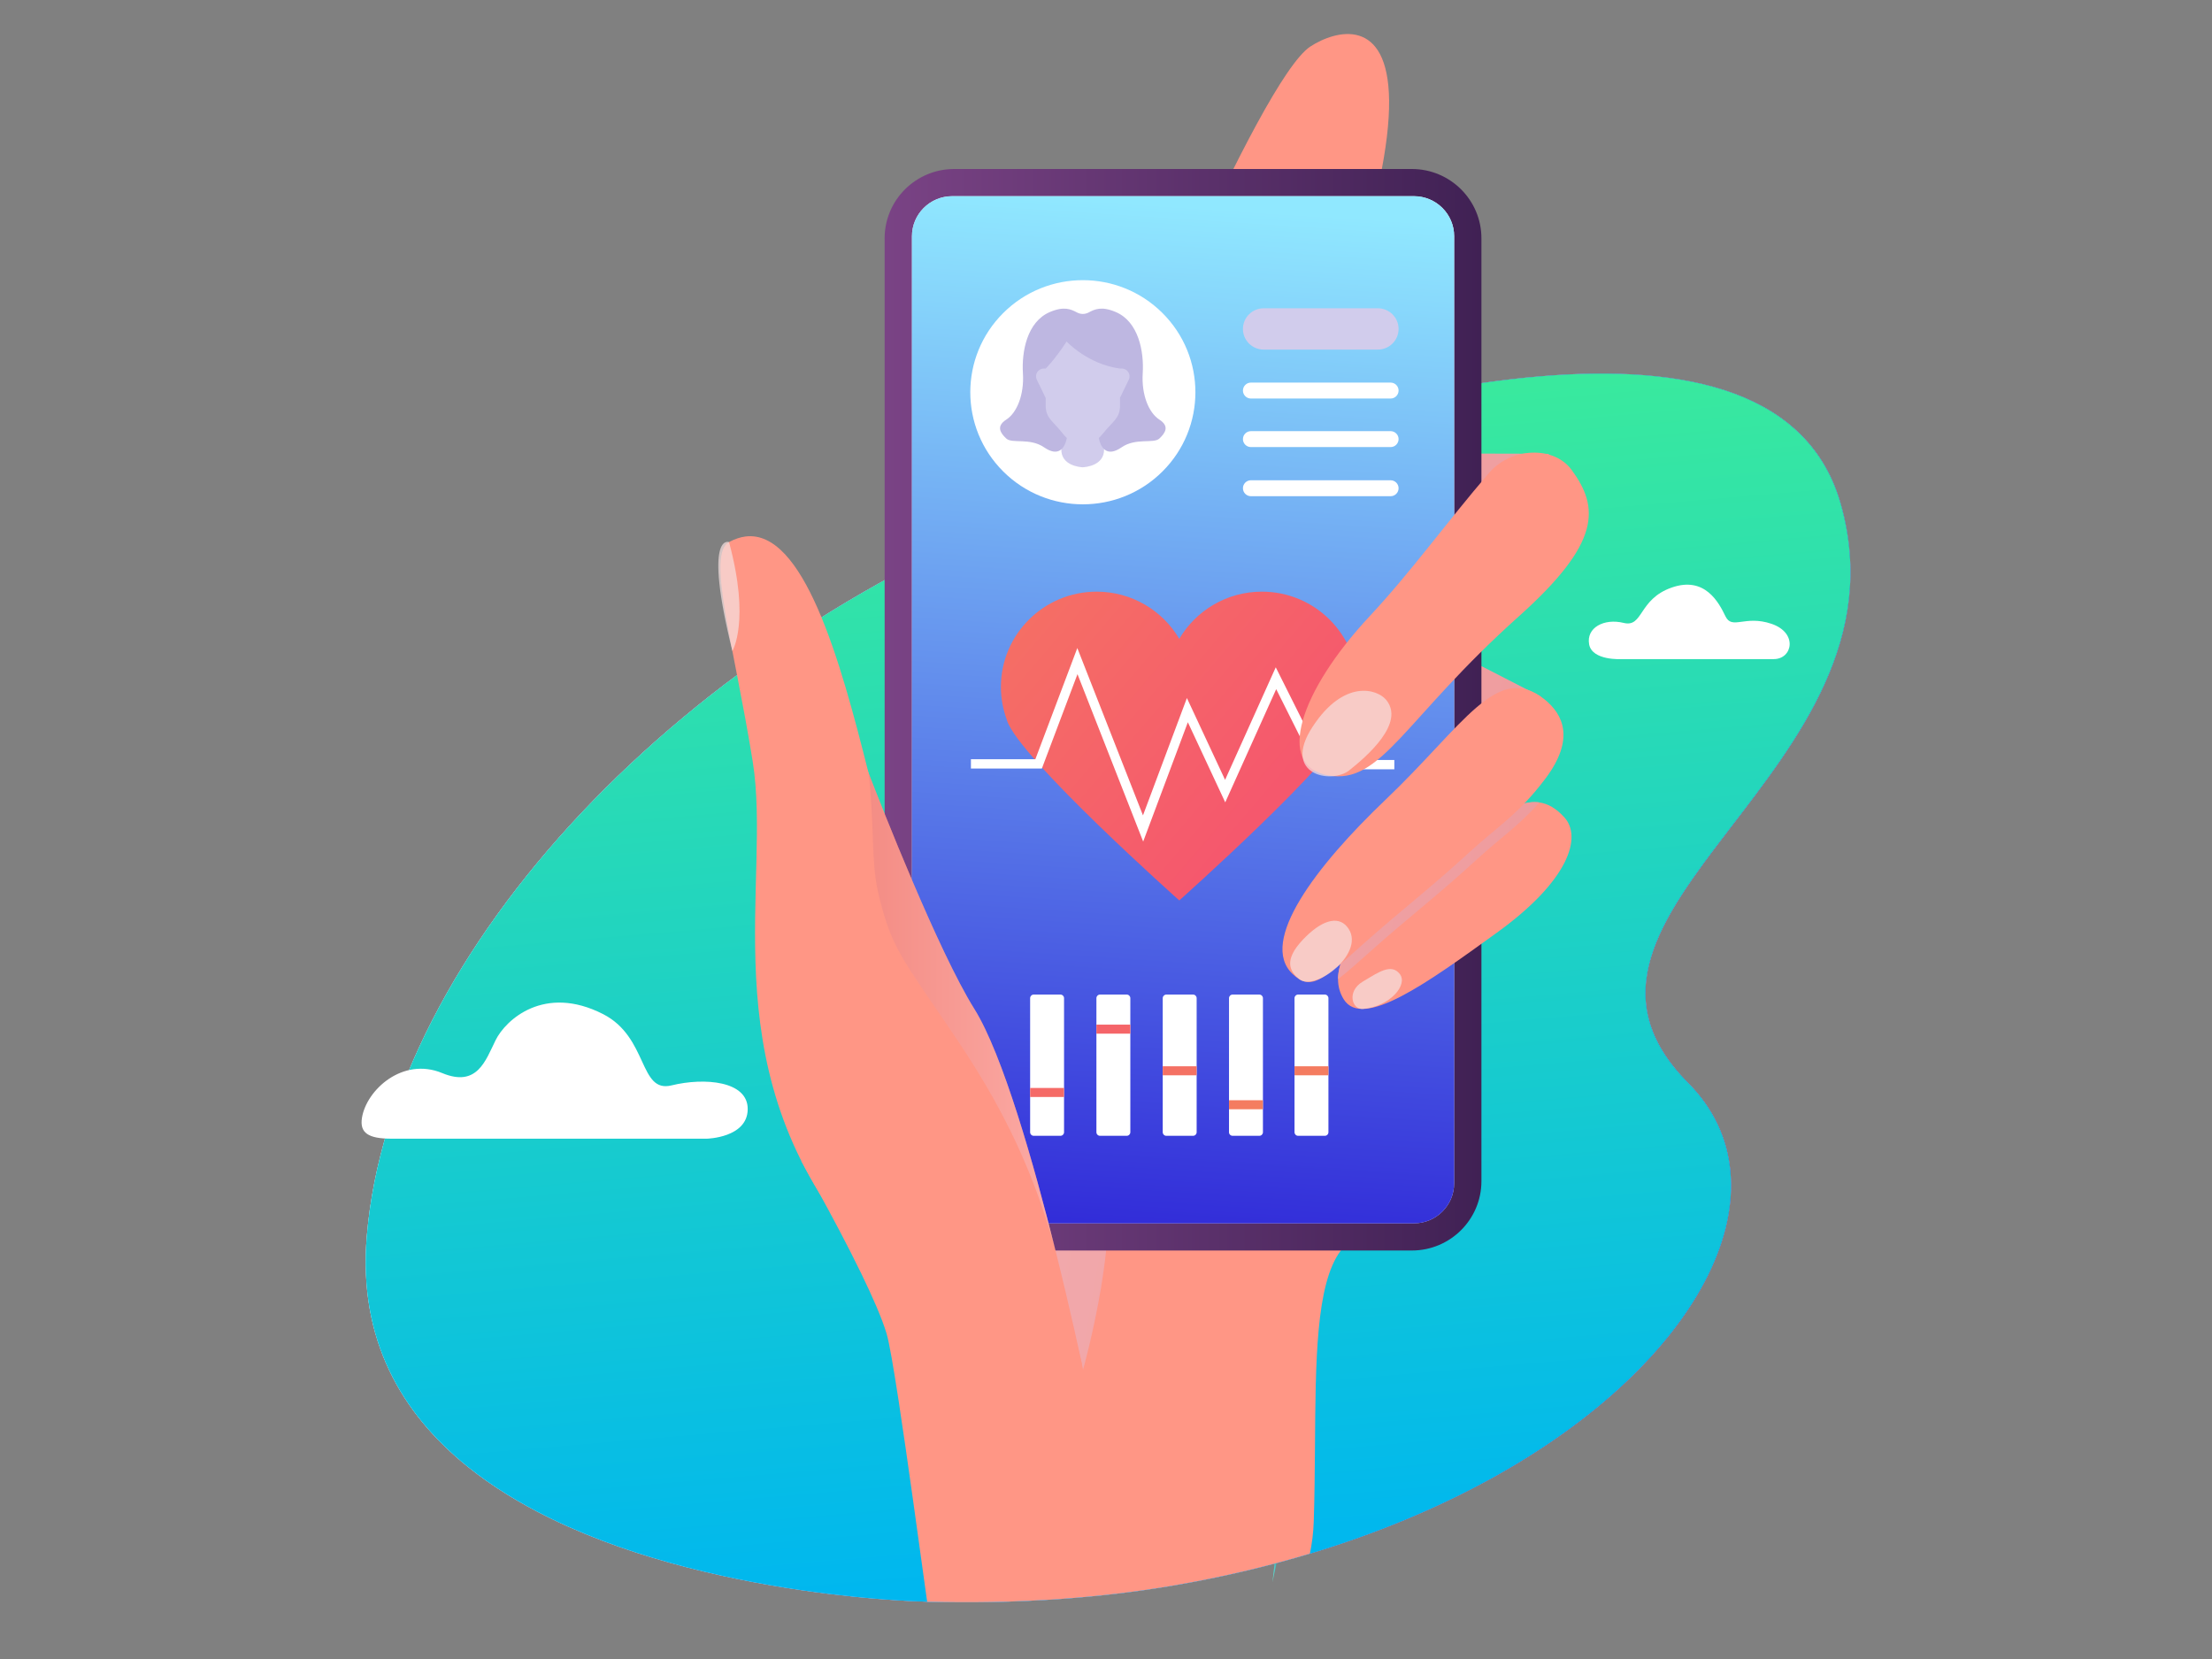 <?xml version="1.0" encoding="UTF-8"?>
<svg xmlns="http://www.w3.org/2000/svg" width="520" height="390" viewBox="0 0 520 390" fill="none">
  <rect x="0" y="0" width="520" height="390" fill="#808080" stroke="none"/>
  <g clip-path="url(#clip0_4084_1390)">
    <path d="M396.85 254.58C420.715 278.594 401.088 320.005 349.831 347.953H349.828C337.607 354.615 323.592 360.512 307.935 365.228C305.613 365.927 303.256 366.602 300.863 367.244C300.616 367.312 300.366 367.378 300.119 367.445C299.957 367.488 299.794 367.532 299.632 367.575C291.646 369.687 283.274 371.496 274.526 372.947C266.54 374.273 258.291 375.235 249.889 375.843C244.331 376.248 238.707 376.501 233.04 376.606C228.036 376.694 223.001 376.669 217.954 376.533C215.752 376.473 212.322 376.321 207.971 375.992C205.829 375.831 203.465 375.623 200.914 375.367C199.015 375.174 197.015 374.948 194.922 374.693C177.628 372.573 154.339 368.125 133.728 358.944C132.132 358.235 130.555 357.496 128.999 356.727C122.172 353.36 115.728 349.429 110.011 344.836C94.405 332.306 84.186 314.862 86.233 290.6C91.879 223.616 160.339 150.029 251.179 116.651C319.12 91.692 417.931 65.863 432.752 118.559C450.442 181.465 356.846 214.329 396.852 254.58H396.85Z" fill="url(#paint0_linear_4084_1390)"></path>
    <path d="M396.85 254.58C420.715 278.594 401.088 320.005 349.831 347.953H349.828C337.607 354.615 323.592 360.512 307.935 365.228C305.613 365.927 303.256 366.602 300.863 367.244C300.616 367.312 300.366 367.378 300.119 367.445C299.957 367.488 299.794 367.532 299.632 367.575C291.646 369.687 283.274 371.496 274.526 372.947C266.54 374.273 258.291 375.235 249.889 375.843C244.331 376.248 238.707 376.501 233.04 376.606C228.036 376.694 223.001 376.669 217.954 376.533C215.752 376.473 212.322 376.321 207.971 375.992C205.829 375.831 203.465 375.623 200.914 375.367C199.015 375.174 197.015 374.948 194.922 374.693C177.628 372.573 154.339 368.125 133.728 358.944C132.132 358.235 130.555 357.496 128.999 356.727C122.172 353.36 115.728 349.429 110.011 344.836C94.405 332.306 84.186 314.862 86.233 290.6C91.879 223.616 160.339 150.029 251.179 116.651C319.12 91.692 417.931 65.863 432.752 118.559C450.442 181.465 356.846 214.329 396.852 254.58H396.85Z" fill="url(#paint1_linear_4084_1390)"></path>
    <path d="M396.85 254.58C420.715 278.594 401.088 320.005 349.831 347.953H349.828C337.607 354.615 323.592 360.512 307.935 365.228C305.613 365.927 303.256 366.602 300.863 367.244C300.616 367.312 300.366 367.378 300.119 367.445C299.957 367.488 299.794 367.532 299.632 367.575C291.646 369.687 283.274 371.496 274.526 372.947C266.54 374.273 258.291 375.235 249.889 375.843C244.331 376.248 238.707 376.501 233.04 376.606C228.036 376.694 223.001 376.669 217.954 376.533C215.752 376.473 212.322 376.321 207.971 375.992C205.829 375.831 203.465 375.623 200.914 375.367C199.015 375.174 197.015 374.948 194.922 374.693C177.628 372.573 154.339 368.125 133.728 358.944C132.132 358.235 130.555 357.496 128.999 356.727C122.172 353.36 115.728 349.429 110.011 344.836C94.405 332.306 84.186 314.862 86.233 290.6C91.879 223.616 160.339 150.029 251.179 116.651C319.12 91.692 417.931 65.863 432.752 118.559C450.442 181.465 356.846 214.329 396.852 254.58H396.85Z" fill="url(#paint2_linear_4084_1390)"></path>
    <path d="M260.127 108.887C259.807 106.051 296.072 18.712 308.051 10.928C320.03 3.144 357.245 -2.036 272.546 174.626L260.127 108.887Z" fill="#FF9685"></path>
    <path d="M92.015 267.682H166.179C166.179 267.682 175.675 267.485 175.774 260.79C175.87 254.094 165.587 253.258 157.873 255.153C150.16 257.048 152.458 243.851 141.76 238.39C127.985 231.36 118.88 239.718 116.506 244.531C114.133 249.344 112.168 255.669 103.951 252.26C94.652 248.402 86.146 256.238 85.094 262.759C84.517 266.334 86.577 267.682 92.015 267.682Z" fill="white"></path>
    <path d="M416.99 154.943H381.195C381.195 154.943 374.288 155.369 373.575 151.468C372.863 147.568 377.065 145.299 381.694 146.433C386.322 147.566 385.111 140.901 392.945 138.137C400.777 135.371 404.053 141.612 405.62 144.873C407.186 148.135 410.177 144.519 416.443 146.646C422.709 148.772 421.381 154.941 416.99 154.941V154.943Z" fill="white"></path>
    <path d="M299.919 364.995L300.421 366.185C300.312 366.628 300.209 367.047 300.118 367.443C299.479 370.114 299.182 371.741 299.141 371.973L299.631 367.574L299.921 364.995H299.919Z" fill="url(#paint3_linear_4084_1390)"></path>
    <path d="M339.067 106.698C349.415 106.557 364.087 106.698 364.087 106.698L355.245 141.021L345.652 155.255L362.24 163.772L317.436 199.46C317.436 199.46 303.763 133.902 305.145 132.405C306.527 130.906 339.065 106.698 339.065 106.698H339.067Z" fill="url(#paint4_linear_4084_1390)"></path>
    <path d="M319.125 290.775C317.589 291.446 316.298 292.533 315.207 293.973C309.275 301.806 309.275 320.214 309.123 340.606V340.609C309.08 346.228 309.027 351.994 308.837 357.735C308.749 360.286 308.444 362.791 307.933 365.226C305.611 365.925 303.254 366.601 300.861 367.243C300.613 367.31 300.364 367.376 300.116 367.443C299.955 367.486 299.792 367.531 299.63 367.574C291.644 369.685 283.272 371.495 274.524 372.946C266.538 374.271 258.289 375.233 249.887 375.842C244.329 376.246 238.705 376.499 233.038 376.605C228.034 376.692 222.999 376.668 217.952 376.531C216.039 362.761 213.371 343.119 211.248 329.27C210.055 321.491 209.035 315.541 208.415 313.486C207.318 309.842 205.059 304.719 202.445 299.336C199.142 292.533 195.263 285.319 192.42 280.156C190.589 276.839 189.181 274.366 188.633 273.407C188.622 273.396 188.616 273.385 188.611 273.375C188.459 273.108 188.379 272.967 188.379 272.967H188.411C188.782 272.995 192.487 273.217 198.447 273.606C201.178 273.785 204.39 274.003 207.967 274.25C213.842 274.665 220.709 275.16 228.109 275.73C233.099 276.12 238.328 276.542 243.657 276.988C284.406 280.431 330.865 285.639 319.126 290.777L319.125 290.775Z" fill="#FF9685"></path>
    <path d="M220.647 305.586C217.725 306.254 213.798 304.869 208.519 300.119C205.815 297.687 202.756 294.367 199.294 289.984C167.102 249.234 181.477 207.159 176.95 179.027C172.423 150.891 166.049 130.342 171.381 127.426C172.718 126.709 173.989 126.285 175.242 126.122L175.256 126.119C182.038 125.277 187.578 132.475 192.197 142.971H192.2V142.979C197.09 154.079 200.951 168.862 204.173 181.705C206.004 189.017 207.631 195.704 209.117 200.719C210.424 205.137 211.936 210.661 213.529 216.718C214.989 222.241 216.517 228.211 218.02 234.196C223.688 256.769 229.002 279.566 229.002 279.566C229.002 279.566 230.16 303.428 220.647 305.586Z" fill="#FF9685"></path>
    <path d="M241.824 290.778C241.824 290.778 249.724 298.732 254.614 321.958C254.614 321.958 264.624 286.454 258.604 272.967C252.585 259.482 241.824 290.777 241.824 290.777V290.778Z" fill="url(#paint5_linear_4084_1390)"></path>
    <path d="M288.029 125.229C287.774 122.964 316.733 53.219 326.299 47.002C335.866 40.786 365.583 36.649 297.946 177.724L288.029 125.228V125.229Z" fill="#F0BEBE"></path>
    <g opacity="0.72">
      <path d="M172.165 153.032C172.165 153.032 176.43 146.131 171.383 127.434C171.383 127.434 165.224 124.901 172.165 153.032Z" fill="#F5DFDF"></path>
    </g>
    <path d="M331.887 39.727H224.33C215.29 39.727 207.961 47.025 207.961 56.027V277.673C207.961 286.675 215.29 293.973 224.33 293.973H331.887C340.927 293.973 348.256 286.675 348.256 277.673V56.027C348.256 47.025 340.927 39.727 331.887 39.727Z" fill="url(#paint6_linear_4084_1390)"></path>
    <path d="M332.388 46.12H223.837C218.616 46.12 214.383 50.335 214.383 55.534V278.168C214.383 283.367 218.616 287.582 223.837 287.582H332.388C337.609 287.582 341.842 283.367 341.842 278.168V55.534C341.842 50.335 337.609 46.12 332.388 46.12Z" fill="url(#paint7_linear_4084_1390)"></path>
    <path d="M332.388 46.12H223.837C218.616 46.12 214.383 50.335 214.383 55.534V278.168C214.383 283.367 218.616 287.582 223.837 287.582H332.388C337.609 287.582 341.842 283.367 341.842 278.168V55.534C341.842 50.335 337.609 46.12 332.388 46.12Z" fill="url(#paint8_linear_4084_1390)"></path>
    <path d="M289.764 233.805H296.045C296.512 233.805 296.892 234.182 296.892 234.648V266.165C296.892 266.63 296.513 267.008 296.045 267.008H289.764C289.298 267.008 288.918 266.631 288.918 266.165V234.648C288.918 234.184 289.297 233.805 289.764 233.805Z" fill="white"></path>
    <path d="M274.182 233.805H280.463C280.93 233.805 281.31 234.182 281.31 234.648V266.165C281.31 266.63 280.931 267.008 280.463 267.008H274.182C273.716 267.008 273.336 266.631 273.336 266.165V234.648C273.336 234.184 273.714 233.805 274.182 233.805Z" fill="white"></path>
    <path d="M258.592 233.805H264.874C265.34 233.805 265.72 234.182 265.72 234.648V266.165C265.72 266.63 265.341 267.008 264.874 267.008H258.592C258.126 267.008 257.746 266.631 257.746 266.165V234.648C257.746 234.184 258.125 233.805 258.592 233.805Z" fill="white"></path>
    <path d="M243.01 233.805H249.292C249.758 233.805 250.138 234.182 250.138 234.648V266.165C250.138 266.63 249.759 267.008 249.292 267.008H243.01C242.544 267.008 242.164 266.631 242.164 266.165V234.648C242.164 234.184 242.543 233.805 243.01 233.805Z" fill="white"></path>
    <path d="M250.136 255.76H242.164V257.88H250.136V255.76Z" fill="url(#paint9_linear_4084_1390)"></path>
    <path d="M265.718 240.874H257.746V242.994H265.718V240.874Z" fill="url(#paint10_linear_4084_1390)"></path>
    <path d="M281.308 250.662H273.336V252.782H281.308V250.662Z" fill="url(#paint11_linear_4084_1390)"></path>
    <path d="M305.163 233.805H311.444C311.91 233.805 312.29 234.182 312.29 234.648V266.165C312.29 266.63 311.912 267.008 311.444 267.008H305.163C304.696 267.008 304.316 266.631 304.316 266.165V234.648C304.316 234.184 304.695 233.805 305.163 233.805Z" fill="white"></path>
    <path d="M312.289 250.662H304.316V252.782H312.289V250.662Z" fill="url(#paint12_linear_4084_1390)"></path>
    <path d="M296.886 258.646H288.914V260.767H296.886V258.646Z" fill="url(#paint13_linear_4084_1390)"></path>
    <path d="M273.267 110.841C283.601 100.551 283.601 83.868 273.267 73.578C262.934 63.288 246.18 63.288 235.847 73.578C225.514 83.868 225.514 100.551 235.847 110.841C246.18 121.131 262.934 121.131 273.267 110.841Z" fill="white"></path>
    <path d="M259.55 105.637C259.511 101.534 257.397 98.402 257.397 98.402L254.521 104.56L251.645 98.402C251.645 98.402 249.531 101.534 249.492 105.637C249.457 109.453 253.862 109.813 254.484 109.845V109.848C254.484 109.848 254.499 109.848 254.521 109.848C254.543 109.848 254.558 109.848 254.558 109.848V109.845C255.18 109.813 259.585 109.453 259.55 105.637Z" fill="#D1CCEC"></path>
    <path d="M272.545 98.641C270.071 97.051 268.315 92.838 268.634 87.751C268.952 82.664 267.676 75.669 262.328 73.365C258.979 71.921 257.358 72.689 255.896 73.466C255.053 73.913 254.052 73.913 253.209 73.466C251.747 72.689 250.124 71.923 246.777 73.365C241.428 75.669 240.151 82.664 240.471 87.751C240.79 92.838 239.034 97.051 236.56 98.641C234.086 100.23 235.203 101.821 236.56 103.092C237.917 104.364 242.113 102.853 245.443 105.159C248.773 107.464 250.284 105.478 250.806 102.974C251.327 100.471 254.545 80.62 254.545 80.62L254.552 77.516L254.56 80.62C254.56 80.62 257.779 100.469 258.299 102.974C258.821 105.478 260.332 107.465 263.662 105.159C266.992 102.855 271.188 104.364 272.545 103.092C273.902 101.821 275.019 100.232 272.545 98.641Z" fill="#BEB7E1"></path>
    <path d="M254.56 104.64C252.82 104.64 251.198 103.638 249.836 101.91C247.424 98.848 245.82 98.335 245.82 95.263V79.882H263.3V95.263C263.3 98.358 261.672 98.929 259.229 101.978C257.878 103.664 256.276 104.64 254.559 104.64H254.56Z" fill="#D1CCEC"></path>
    <path d="M245.82 86.639H245.384C244.035 86.639 243.148 88.044 243.735 89.254L245.818 93.554C245.818 93.554 247.335 89.978 247.335 89.659C247.335 89.34 245.818 86.639 245.818 86.639H245.82Z" fill="#D1CCEC"></path>
    <path d="M263.27 86.639H263.705C265.055 86.639 265.941 88.044 265.355 89.254L263.271 93.554C263.271 93.554 261.754 89.978 261.754 89.659C261.754 89.34 263.271 86.639 263.271 86.639H263.27Z" fill="#D1CCEC"></path>
    <path d="M245.819 86.639C245.819 86.639 247.907 84.633 250.745 80.285C250.745 80.285 255.658 85.612 263.266 86.639C263.266 86.639 265.155 82.16 265.155 81.264C265.155 80.367 263.6 77.432 262.207 77.186C260.814 76.941 247.181 75.8 245.441 77.186C243.7 78.573 245.816 86.639 245.816 86.639H245.819Z" fill="#BEB7E1"></path>
    <path d="M323.903 82.182H297.068C294.375 82.182 292.191 80.007 292.191 77.326C292.191 74.644 294.375 72.47 297.068 72.47H323.903C326.596 72.47 328.78 74.644 328.78 77.326C328.78 80.007 326.596 82.182 323.903 82.182Z" fill="#D1CCEC"></path>
    <path d="M326.899 93.687H294.073C293.035 93.687 292.191 92.849 292.191 91.813C292.191 90.779 293.033 89.939 294.073 89.939H326.899C327.938 89.939 328.781 90.778 328.781 91.813C328.781 92.848 327.94 93.687 326.899 93.687Z" fill="white"></path>
    <path d="M326.899 105.101H294.073C293.035 105.101 292.191 104.263 292.191 103.227C292.191 102.193 293.033 101.353 294.073 101.353H326.899C327.938 101.353 328.781 102.191 328.781 103.227C328.781 104.262 327.94 105.101 326.899 105.101Z" fill="white"></path>
    <path d="M326.899 116.648H294.073C293.035 116.648 292.191 115.81 292.191 114.774C292.191 113.74 293.033 112.9 294.073 112.9H326.899C327.938 112.9 328.781 113.739 328.781 114.774C328.781 115.809 327.94 116.648 326.899 116.648Z" fill="white"></path>
    <path d="M319.161 161.504C319.161 149.128 309.079 139.088 296.65 139.088C288.37 139.088 281.118 143.555 277.227 150.184C273.335 143.555 266.083 139.088 257.803 139.088C245.375 139.088 235.293 149.128 235.293 161.504C235.293 164.234 235.808 166.838 236.706 169.259C236.718 169.303 236.713 169.341 236.729 169.387C239.649 178.204 277.227 211.673 277.227 211.673C277.227 211.673 314.805 178.204 317.725 169.387C317.74 169.341 317.736 169.303 317.748 169.259C318.647 166.839 319.161 164.234 319.161 161.504Z" fill="url(#paint14_linear_4084_1390)"></path>
    <path d="M268.74 197.84L253.297 158.479L244.923 180.668H228.246V178.472H243.397L253.257 152.342L268.692 191.682L279.019 164.097L287.996 183.331L299.907 156.87L310.811 178.655H327.78V180.85H309.446L300.013 162.005L288.031 188.619L279.242 169.787L268.74 197.84Z" fill="white"></path>
    <path d="M351.866 219.27C335.66 230.974 320.326 242.107 315.872 234.899C314.968 233.431 314.547 231.858 314.547 230.178C314.562 222.087 324.584 211.897 337.465 202.277C349.007 193.677 356.019 187.802 361.888 188.642C363.934 188.942 365.83 190.035 367.741 192.134C371.985 196.78 368.795 207.058 351.866 219.27Z" fill="#FF9685"></path>
    <path d="M361.886 188.642C356.981 194.201 352.692 196.959 347.35 201.888C337.839 210.624 331.188 215.584 322.085 223.72C318.911 226.552 316.503 228.711 314.547 230.178C314.562 222.087 324.584 211.897 337.465 202.277C349.007 193.677 356.019 187.802 361.888 188.642H361.886Z" fill="url(#paint15_linear_4084_1390)"></path>
    <path d="M363.03 164.359C367.547 167.956 370.256 173.785 363.308 183.023C356.941 191.49 352.032 194.282 345.54 200.249C336.034 208.987 329.384 213.953 320.27 222.094C310.697 230.643 308.055 233.001 303.802 228.902C295.931 221.319 309.28 203.666 325.746 187.971C344.152 170.426 351.945 155.528 363.031 164.36L363.03 164.359Z" fill="#FF9685"></path>
    <g opacity="0.72">
      <path d="M316.642 217.816C314.447 215.211 310.554 216.336 306.189 221C301.824 225.664 303.073 228.343 305.5 230.229C309.288 233.176 321.578 223.672 316.643 217.816H316.642Z" fill="#F5DFDF"></path>
    </g>
    <g opacity="0.72">
      <path d="M329.036 228.93C331.085 231.482 326.801 236.591 320.445 237.176C317.789 237.422 316.558 233.03 320.319 230.782C324.081 228.534 327.029 226.432 329.036 228.93Z" fill="#F5DFDF"></path>
    </g>
    <path d="M254.363 320.788L220.649 305.586L208.52 300.119L199.295 289.984L194.395 196.299L203.072 180.841L203.53 180.026C203.53 180.026 203.759 180.624 204.176 181.705C207.246 189.65 220.578 223.639 229.047 237.186C235.745 247.896 243.08 273.785 248.12 293.941C248.123 293.951 248.128 293.962 248.131 293.973C251.882 308.974 254.363 320.788 254.363 320.788Z" fill="#FF9685"></path>
    <path d="M369.433 110.427C375.954 119.293 376.457 127.529 357.061 144.883C329.975 169.118 324.765 184.537 312.225 182.289C299.695 180.043 305.649 162.374 321.95 144.893C331.867 134.257 339.757 123.165 350.04 111.178C355.232 105.126 365.271 104.77 369.433 110.429V110.427Z" fill="#FF9685"></path>
    <g opacity="0.72">
      <path d="M325.85 164.512C323.688 161.91 315.88 159.642 308.545 170.88C301.21 182.117 312.949 184.457 317.197 181.083C321.446 177.711 330.364 169.942 325.85 164.51V164.512Z" fill="#F5DFDF"></path>
    </g>
    <path d="M192.204 142.973V142.984L192.199 142.973H192.204Z" fill="url(#paint16_linear_4084_1390)"></path>
    <path opacity="0.49" d="M248.123 293.941C240.128 264.829 227.372 247.945 218.027 234.195C211.209 224.155 208.844 220.419 206.382 209.531C204.744 202.291 205.621 194.319 204.18 181.704C207.249 189.649 220.581 223.637 229.05 237.184C235.749 247.895 243.084 273.784 248.123 293.939V293.941Z" fill="url(#paint17_linear_4084_1390)"></path>
  </g>
  <defs>
    <linearGradient id="paint0_linear_4084_1390" x1="129.692" y1="565.366" x2="270.675" y2="219.91" gradientUnits="userSpaceOnUse">
      <stop stop-color="#C8C0E9"></stop>
      <stop offset="1" stop-color="#FAFAFA"></stop>
    </linearGradient>
    <linearGradient id="paint1_linear_4084_1390" x1="85.973" y1="250.822" x2="434.934" y2="245.874" gradientUnits="userSpaceOnUse">
      <stop stop-color="#90E8FF"></stop>
      <stop offset="1" stop-color="#2615D4"></stop>
    </linearGradient>
    <linearGradient id="paint2_linear_4084_1390" x1="314.853" y1="364.768" x2="291.09" y2="86.406" gradientUnits="userSpaceOnUse">
      <stop stop-color="#00B7EF"></stop>
      <stop offset="1" stop-color="#3BEB9B"></stop>
    </linearGradient>
    <linearGradient id="paint3_linear_4084_1390" x1="299.141" y1="368.484" x2="300.421" y2="368.484" gradientUnits="userSpaceOnUse">
      <stop stop-color="#6AEBD5"></stop>
      <stop offset="1" stop-color="#2F95AE"></stop>
    </linearGradient>
    <linearGradient id="paint4_linear_4084_1390" x1="546.768" y1="189.151" x2="85.329" y2="107.669" gradientUnits="userSpaceOnUse">
      <stop stop-color="#E88484"></stop>
      <stop offset="1" stop-color="#F8C1C6"></stop>
    </linearGradient>
    <linearGradient id="paint5_linear_4084_1390" x1="524.927" y1="343.053" x2="55.752" y2="260.204" gradientUnits="userSpaceOnUse">
      <stop stop-color="#E88484"></stop>
      <stop offset="1" stop-color="#F8C1C6"></stop>
    </linearGradient>
    <linearGradient id="paint6_linear_4084_1390" x1="207.961" y1="166.85" x2="348.256" y2="166.85" gradientUnits="userSpaceOnUse">
      <stop stop-color="#7A4385"></stop>
      <stop offset="1" stop-color="#402154"></stop>
    </linearGradient>
    <linearGradient id="paint7_linear_4084_1390" x1="199.554" y1="370.485" x2="335.463" y2="15.204" gradientUnits="userSpaceOnUse">
      <stop stop-color="#C8C0E9"></stop>
      <stop offset="1" stop-color="#FAFAFA"></stop>
    </linearGradient>
    <linearGradient id="paint8_linear_4084_1390" x1="261.521" y1="47.21" x2="243.734" y2="317.285" gradientUnits="userSpaceOnUse">
      <stop stop-color="#90E8FF"></stop>
      <stop offset="1" stop-color="#2615D4"></stop>
    </linearGradient>
    <linearGradient id="paint9_linear_4084_1390" x1="237.265" y1="237.017" x2="259.935" y2="287.97" gradientUnits="userSpaceOnUse">
      <stop stop-color="#F5586D"></stop>
      <stop offset="1" stop-color="#F4875C"></stop>
    </linearGradient>
    <linearGradient id="paint10_linear_4084_1390" x1="255.821" y1="228.76" x2="278.493" y2="279.714" gradientUnits="userSpaceOnUse">
      <stop stop-color="#F5586D"></stop>
      <stop offset="1" stop-color="#F4875C"></stop>
    </linearGradient>
    <linearGradient id="paint11_linear_4084_1390" x1="265.158" y1="224.609" x2="287.828" y2="275.563" gradientUnits="userSpaceOnUse">
      <stop stop-color="#F5586D"></stop>
      <stop offset="1" stop-color="#F4875C"></stop>
    </linearGradient>
    <linearGradient id="paint12_linear_4084_1390" x1="290.982" y1="213.117" x2="313.652" y2="264.071" gradientUnits="userSpaceOnUse">
      <stop stop-color="#F5586D"></stop>
      <stop offset="1" stop-color="#F4875C"></stop>
    </linearGradient>
    <linearGradient id="paint13_linear_4084_1390" x1="275.155" y1="220.158" x2="297.825" y2="271.112" gradientUnits="userSpaceOnUse">
      <stop stop-color="#F5586D"></stop>
      <stop offset="1" stop-color="#F4875C"></stop>
    </linearGradient>
    <linearGradient id="paint14_linear_4084_1390" x1="301.301" y1="184.05" x2="187.366" y2="86.583" gradientUnits="userSpaceOnUse">
      <stop stop-color="#F5586D"></stop>
      <stop offset="1" stop-color="#F4875C"></stop>
    </linearGradient>
    <linearGradient id="paint15_linear_4084_1390" x1="537.04" y1="244.225" x2="75.602" y2="162.741" gradientUnits="userSpaceOnUse">
      <stop stop-color="#E88484"></stop>
      <stop offset="1" stop-color="#F8C1C6"></stop>
    </linearGradient>
    <linearGradient id="paint16_linear_4084_1390" x1="192.199" y1="142.977" x2="192.204" y2="142.977" gradientUnits="userSpaceOnUse">
      <stop stop-color="#E88484"></stop>
      <stop offset="1" stop-color="#F8C1C6"></stop>
    </linearGradient>
    <linearGradient id="paint17_linear_4084_1390" x1="204.18" y1="237.823" x2="248.123" y2="237.823" gradientUnits="userSpaceOnUse">
      <stop stop-color="#E88484"></stop>
      <stop offset="1" stop-color="#F8C1C6"></stop>
    </linearGradient>
    <clipPath id="clip0_4084_1390">
      <rect width="350" height="374" fill="white" transform="translate(85 8)"></rect>
    </clipPath>
  </defs>
</svg>

